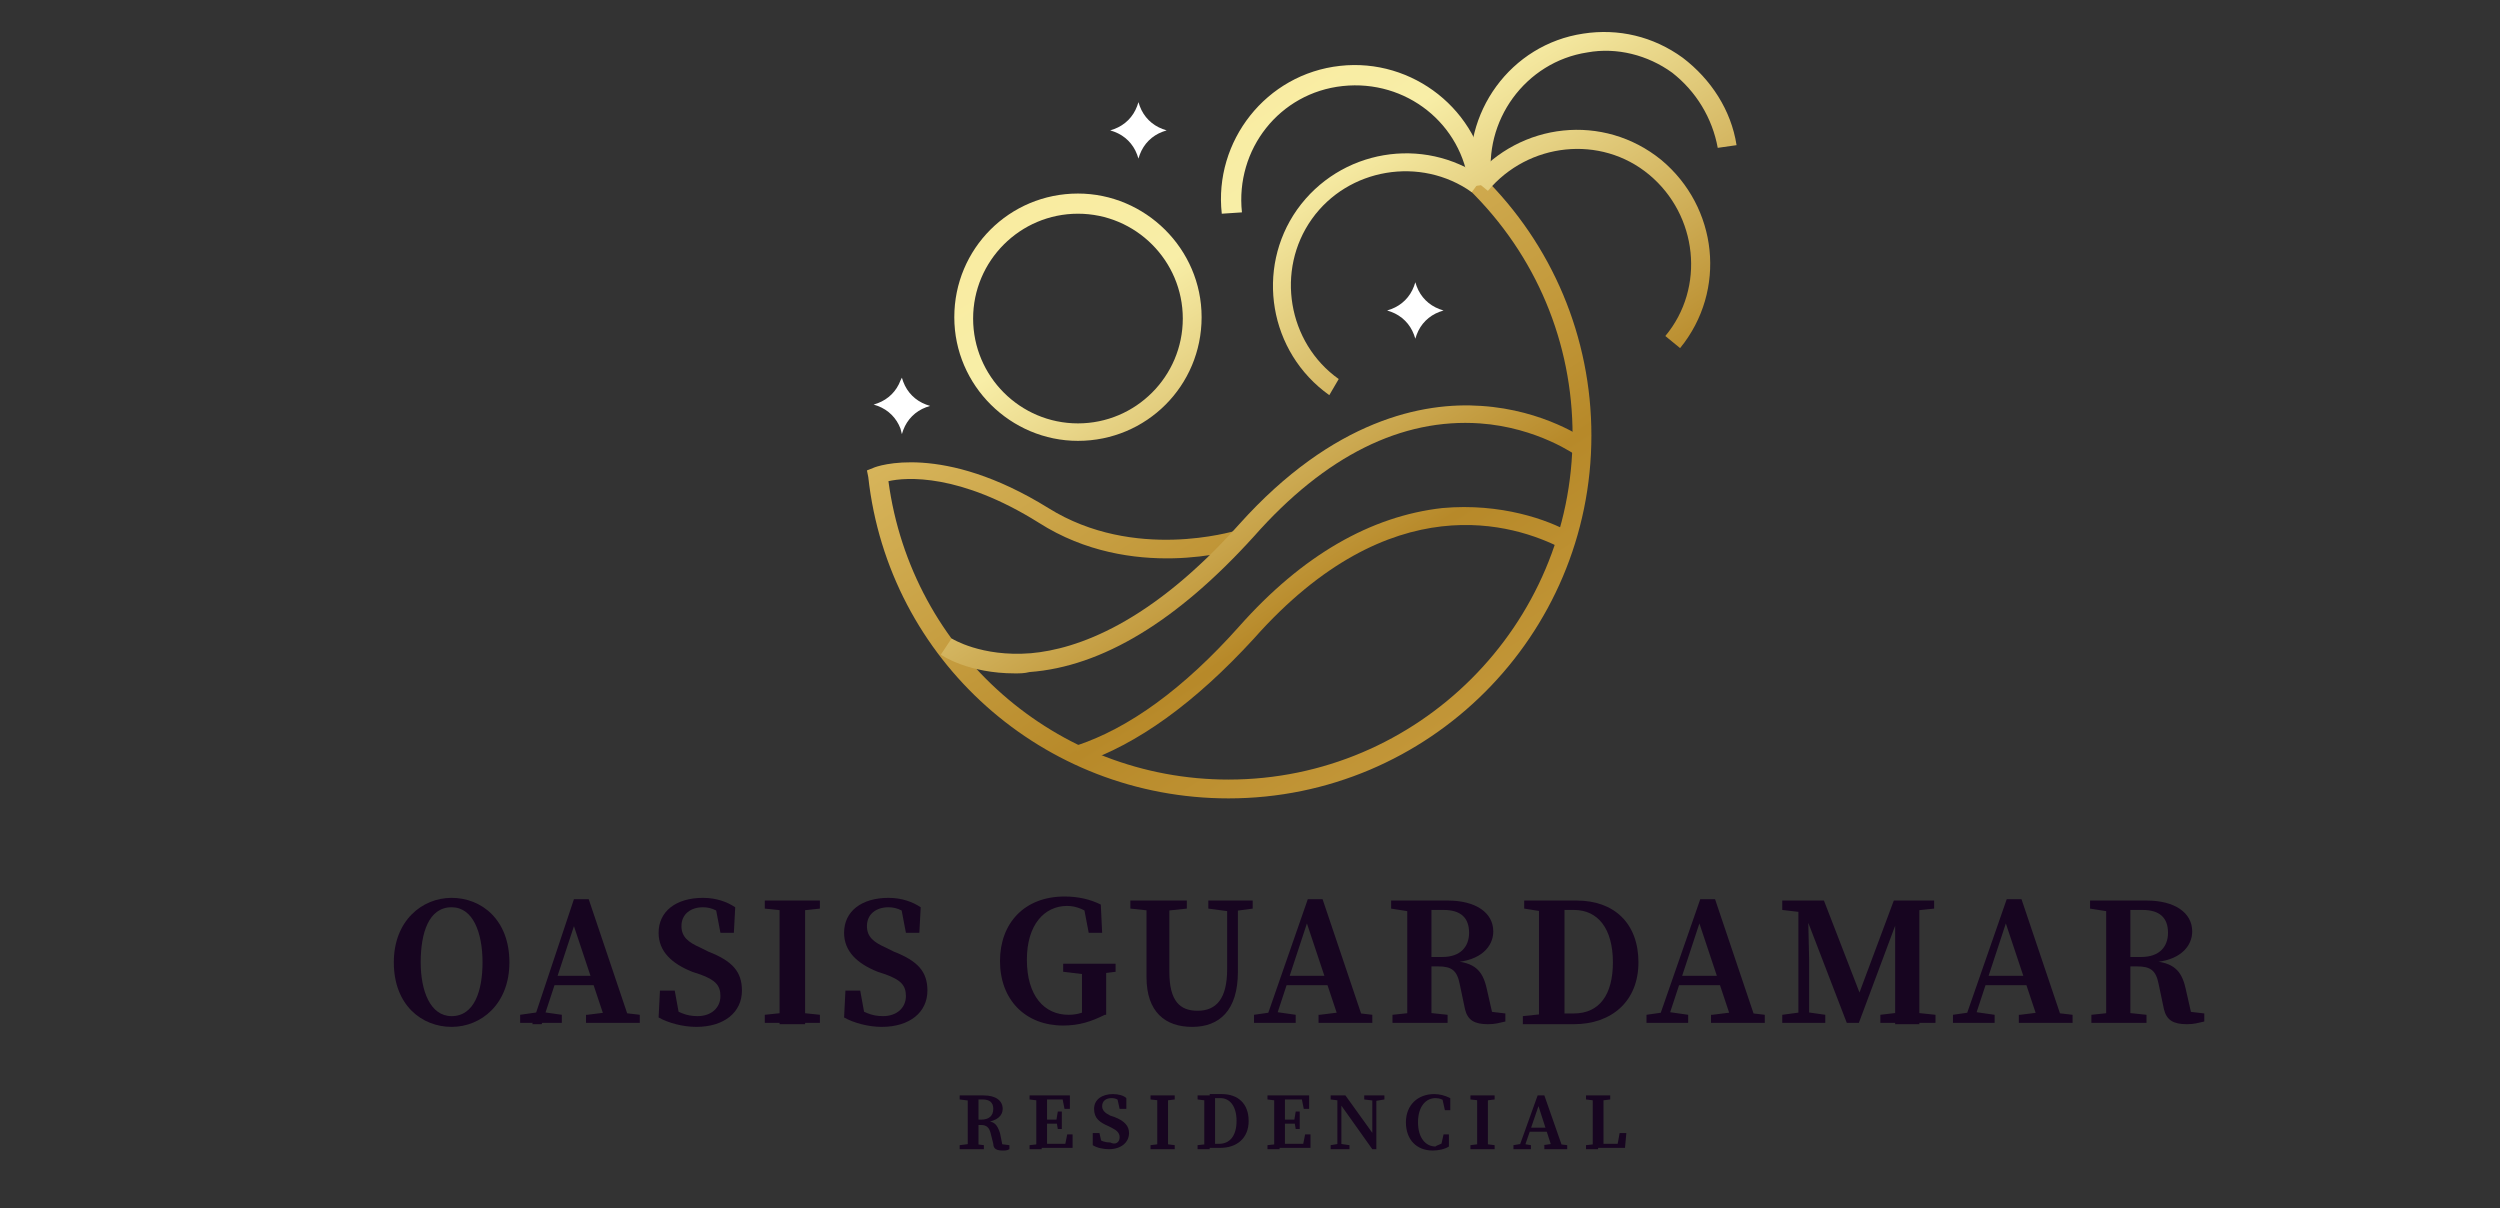 <?xml version="1.0" encoding="utf-8"?>
<!-- Generator: Adobe Illustrator 24.0.1, SVG Export Plug-In . SVG Version: 6.00 Build 0)  -->
<svg version="1.1" id="Capa_1" xmlns="http://www.w3.org/2000/svg" xmlns:xlink="http://www.w3.org/1999/xlink" x="0px" y="0px"
	 viewBox="0 0 186 89.9" style="enable-background:new 0 0 186 89.9;" xml:space="preserve">
<rect x="0" y="0" width="186" height="89.9" fill="#333333" stroke="none"/>
<style type="text/css">
	.st0{fill:url(#SVGID_1_);}
	.st1{fill:url(#SVGID_2_);}
	.st2{fill:url(#SVGID_3_);}
	.st3{fill:url(#SVGID_4_);}
	.st4{fill:url(#SVGID_5_);}
	.st5{fill:url(#SVGID_6_);}
	.st6{fill:url(#SVGID_7_);}
	.st7{fill:url(#SVGID_8_);}
	.st8{fill:#FFFFFF;}
	.st9{fill:#170520;}
</style>
<g>
	<g>
		<g>
			<g>
				<linearGradient id="SVGID_1_" gradientUnits="userSpaceOnUse" x1="64.846" y1="-0.417" x2="105.76" y2="63.662">
					<stop  offset="0" style="stop-color:#FBE693"/>
					<stop  offset="0.377" style="stop-color:#F8EEA7"/>
					<stop  offset="0.735" style="stop-color:#B78929"/>
					<stop  offset="1" style="stop-color:#C89D40"/>
				</linearGradient>
				<path class="st0" d="M80.2,32.8c-5,0-9.2-4.1-9.2-9.2s4.1-9.2,9.2-9.2c5,0,9.2,4.1,9.2,9.2S85.3,32.8,80.2,32.8z M80.2,15.9
					c-4.3,0-7.8,3.5-7.8,7.8s3.5,7.8,7.8,7.8c4.3,0,7.8-3.5,7.8-7.8S84.5,15.9,80.2,15.9z"/>
			</g>
			<g>
				<linearGradient id="SVGID_2_" gradientUnits="userSpaceOnUse" x1="68.827" y1="-2.959" x2="109.741" y2="61.12">
					<stop  offset="0" style="stop-color:#FBE693"/>
					<stop  offset="0.735" style="stop-color:#B78929"/>
					<stop  offset="1" style="stop-color:#C89D40"/>
				</linearGradient>
				<path class="st1" d="M91.4,59.4c-13.8,0-25.3-10.3-26.8-23.9l-0.1-0.5l0.5-0.2c0.2-0.1,5.1-1.9,13,3c6.4,4,13.8,1.7,13.9,1.7
					l0.4,1.3c-0.3,0.1-8.1,2.5-15-1.9c-5.9-3.7-9.9-3.4-11.2-3.1C67.8,48.5,78.6,58,91.4,58c14.1,0,25.6-11.5,25.6-25.6
					c0-6.9-2.7-13.4-7.7-18.3l1-1c5.2,5.1,8.1,12,8.1,19.3C118.4,47.3,106.3,59.4,91.4,59.4z"/>
			</g>
			<g>
				<linearGradient id="SVGID_3_" gradientUnits="userSpaceOnUse" x1="66.904" y1="-1.731" x2="107.818" y2="62.348">
					<stop  offset="0" style="stop-color:#FBE693"/>
					<stop  offset="0.377" style="stop-color:#F8EEA7"/>
					<stop  offset="0.735" style="stop-color:#B78929"/>
					<stop  offset="1" style="stop-color:#C89D40"/>
				</linearGradient>
				<path class="st2" d="M75.5,50.1c-3.4,0-5.4-1.3-5.5-1.4l0.8-1.2c0,0,2.2,1.4,5.9,1.1c3.4-0.3,8.9-2.2,15.5-9.6
					c7-7.8,13.7-9.1,18-8.8c4.7,0.3,7.8,2.5,7.9,2.6l-0.8,1.1c0,0-2.9-2.1-7.2-2.4c-5.8-0.4-11.5,2.4-16.8,8.4
					C87.6,46.2,82,49.6,76.6,50C76.2,50.1,75.9,50.1,75.5,50.1z"/>
			</g>
			<g>
				<linearGradient id="SVGID_4_" gradientUnits="userSpaceOnUse" x1="66.771" y1="-1.647" x2="107.685" y2="62.433">
					<stop  offset="0" style="stop-color:#FBE693"/>
					<stop  offset="0.377" style="stop-color:#F8EEA7"/>
					<stop  offset="0.735" style="stop-color:#B78929"/>
					<stop  offset="1" style="stop-color:#C89D40"/>
				</linearGradient>
				<path class="st3" d="M80.4,56.8L80,55.5c4-1.3,8.1-4.3,12.2-8.9c4.7-5.3,9.8-8.2,15.1-8.8c4.4-0.4,7.9,0.9,9.5,1.8l-0.6,1.2
					c-3.5-1.8-12.7-4.8-22.9,6.7C88.9,52.3,84.6,55.4,80.4,56.8z"/>
			</g>
			<g>
				<linearGradient id="SVGID_5_" gradientUnits="userSpaceOnUse" x1="82.922" y1="-11.959" x2="123.837" y2="52.12">
					<stop  offset="0" style="stop-color:#FBE693"/>
					<stop  offset="0.377" style="stop-color:#F8EEA7"/>
					<stop  offset="0.735" style="stop-color:#B78929"/>
					<stop  offset="1" style="stop-color:#C89D40"/>
				</linearGradient>
				<path class="st4" d="M98.9,29.4c-4.5-3.2-5.5-9.4-2.4-13.8c3.2-4.5,9.4-5.5,13.8-2.4l-0.8,1.1c-3.8-2.7-9.2-1.8-11.9,2
					c-2.7,3.8-1.8,9.2,2,11.9L98.9,29.4z"/>
			</g>
			<g>
				<linearGradient id="SVGID_6_" gradientUnits="userSpaceOnUse" x1="83.885" y1="-12.573" x2="124.799" y2="51.506">
					<stop  offset="0" style="stop-color:#FBE693"/>
					<stop  offset="0.377" style="stop-color:#F8EEA7"/>
					<stop  offset="0.735" style="stop-color:#B78929"/>
					<stop  offset="1" style="stop-color:#C89D40"/>
				</linearGradient>
				<path class="st5" d="M90.9,15.9c-0.6-5.4,3.3-10.4,8.8-11c5.4-0.6,10.4,3.3,11,8.8l-1.4,0.2c-0.5-4.7-4.7-8-9.4-7.5
					c-4.7,0.5-8,4.7-7.5,9.4L90.9,15.9z"/>
			</g>
			<g>
				<linearGradient id="SVGID_7_" gradientUnits="userSpaceOnUse" x1="98.117" y1="-21.661" x2="139.031" y2="42.418">
					<stop  offset="0" style="stop-color:#FBE693"/>
					<stop  offset="0.377" style="stop-color:#F8EEA7"/>
					<stop  offset="0.735" style="stop-color:#B78929"/>
					<stop  offset="1" style="stop-color:#C89D40"/>
				</linearGradient>
				<path class="st6" d="M109.5,13.8c-0.8-5.4,2.9-10.5,8.3-11.3c2.6-0.4,5.2,0.2,7.4,1.8c2.1,1.6,3.6,3.9,4,6.5l-1.4,0.2
					c-0.4-2.2-1.6-4.2-3.4-5.6c-1.8-1.3-4.1-1.9-6.3-1.5c-4.6,0.7-7.8,5.1-7.1,9.7L109.5,13.8z"/>
			</g>
			<g>
				<linearGradient id="SVGID_8_" gradientUnits="userSpaceOnUse" x1="95.941" y1="-20.272" x2="136.856" y2="43.808">
					<stop  offset="0" style="stop-color:#FBE693"/>
					<stop  offset="0.377" style="stop-color:#F8EEA7"/>
					<stop  offset="0.735" style="stop-color:#B78929"/>
					<stop  offset="1" style="stop-color:#C89D40"/>
				</linearGradient>
				<path class="st7" d="M125,25.9l-1.1-0.9c3-3.6,2.4-9-1.2-12c-3.6-3-9-2.4-12,1.2l-1.1-0.9c3.5-4.2,9.7-4.9,14-1.4
					C127.8,15.4,128.5,21.6,125,25.9z"/>
			</g>
		</g>
		<path class="st8" d="M105.3,21l0.1,0.3c0.3,0.8,0.9,1.4,1.7,1.7l0.3,0.1l-0.3,0.1c-0.8,0.3-1.4,0.9-1.7,1.7l-0.1,0.3l-0.1-0.3
			c-0.3-0.8-0.9-1.4-1.7-1.7l-0.3-0.1l0.3-0.1c0.8-0.3,1.4-0.9,1.7-1.7L105.3,21z"/>
		<path class="st8" d="M84.7,7.6l0.1,0.3c0.3,0.8,0.9,1.4,1.7,1.7l0.3,0.1l-0.3,0.1c-0.8,0.3-1.4,0.9-1.7,1.7l-0.1,0.3l-0.1-0.3
			c-0.3-0.8-0.9-1.4-1.7-1.7l-0.3-0.1l0.3-0.1c0.8-0.3,1.4-0.9,1.7-1.7L84.7,7.6z"/>
		<path class="st8" d="M67.1,28.1l0.1,0.3c0.3,0.8,0.9,1.4,1.7,1.7l0.3,0.1l-0.3,0.1c-0.8,0.3-1.4,0.9-1.7,1.7l-0.1,0.3L67,31.9
			c-0.3-0.8-0.9-1.4-1.7-1.7L65,30.1l0.3-0.1c0.8-0.3,1.4-0.9,1.7-1.7L67.1,28.1z"/>
	</g>
	<g>
		<g>
			<path class="st9" d="M37.9,71.6c0,3.1-2.1,4.8-4.3,4.8c-2.2,0-4.3-1.6-4.3-4.8c0-3.1,2.1-4.8,4.3-4.8
				C35.8,66.8,37.9,68.4,37.9,71.6z M33.6,75.6c1.7,0,2.3-1.9,2.3-4c0-2.2-0.7-4.1-2.3-4.1c-1.7,0-2.3,1.9-2.3,4.1
				C31.3,73.7,32,75.6,33.6,75.6z"/>
			<path class="st9" d="M38.7,75.5l1.4-0.2h0.3l1.4,0.2v0.6h-3.1V75.5z M42.7,66.9h1.1l3.1,9.2h-1.8l-2.6-7.8L43,68l-2.7,8.2h-0.7
				L42.7,66.9z M41.2,72.6h3.7l0.3,0.7h-4.2L41.2,72.6z M43.7,75.5l1.6-0.2h0.6l1.7,0.2v0.6h-4V75.5z"/>
			<path class="st9" d="M53.6,74.1c0-0.8-0.4-1.2-1.5-1.6l-0.6-0.2c-1.5-0.6-2.5-1.5-2.5-2.9c0-1.6,1.3-2.6,3.3-2.6
				c1,0,1.8,0.3,2.4,0.7l-0.1,1.9h-1l-0.4-2.1l1,0.4v0.7c-0.7-0.6-1.2-0.9-1.9-0.9c-0.9,0-1.6,0.5-1.6,1.4c0,0.8,0.5,1.2,1.4,1.6
				l0.6,0.3c1.8,0.7,2.5,1.5,2.5,2.9c0,1.6-1.3,2.7-3.4,2.7c-1,0-2.1-0.3-2.8-0.7l0.1-2h1.1l0.4,2.2l-1-0.4v-0.7
				c0.9,0.5,1.4,0.8,2.3,0.8C52.9,75.6,53.6,75,53.6,74.1z"/>
			<path class="st9" d="M56.9,67.6V67H61v0.6l-1.9,0.2h-0.3L56.9,67.6z M59.1,75.3l1.9,0.2v0.6h-4.1v-0.6l1.9-0.2H59.1z M58,71.3
				c0-1.4,0-2.8,0-4.3h1.9c0,1.4,0,2.8,0,4.3v0.6c0,1.4,0,2.9,0,4.3H58c0-1.4,0-2.8,0-4.3V71.3z"/>
			<path class="st9" d="M67.4,74.1c0-0.8-0.4-1.2-1.5-1.6l-0.6-0.2c-1.5-0.6-2.5-1.5-2.5-2.9c0-1.6,1.3-2.6,3.3-2.6
				c1,0,1.8,0.3,2.4,0.7l-0.1,1.9h-1l-0.4-2.1l1,0.4v0.7c-0.7-0.6-1.2-0.9-1.9-0.9c-0.9,0-1.6,0.5-1.6,1.4c0,0.8,0.5,1.2,1.4,1.6
				l0.6,0.3c1.8,0.7,2.5,1.5,2.5,2.9c0,1.6-1.3,2.7-3.4,2.7c-1,0-2.1-0.3-2.8-0.7l0.1-2h1.1l0.4,2.2l-1-0.4v-0.7
				c0.9,0.5,1.4,0.8,2.3,0.8C66.7,75.6,67.4,75,67.4,74.1z"/>
			<path class="st9" d="M82.2,75.5c-1,0.5-1.9,0.8-3.1,0.8c-2.8,0-4.7-1.9-4.7-4.8c0-2.8,1.8-4.8,4.8-4.8c1,0,1.9,0.2,2.7,0.6
				l0.1,2.1h-1l-0.4-2.1l0.9,0.2v0.8c-0.7-0.6-1.4-0.9-2.1-0.9c-1.7,0-3,1.4-3,4c0,2.7,1.3,4.1,3.1,4.1c0.7,0,1.2-0.2,1.8-0.5
				l-0.8,0.8v-0.9c0-1.1,0-2.1,0-3.2h1.8c0,1.1,0,2.1,0,3.2V75.5z M79.1,72.3v-0.6H83v0.6l-1.6,0.2h-0.6L79.1,72.3z"/>
			<path class="st9" d="M84.1,67.6V67h4.2v0.6l-1.9,0.2H86L84.1,67.6z M89.1,75.2c1.4,0,2.2-0.9,2.2-3.1V67h0.8v5.3
				c0,2.9-1.4,4.1-3.4,4.1c-2,0-3.4-1.1-3.4-3.7v-1.5c0-1.4,0-2.8,0-4.2H87c0,1.4,0,2.8,0,4.2v1.1C87,74.5,87.8,75.2,89.1,75.2z
				 M91.4,67.8l-1.5-0.2V67h3.3v0.6l-1.5,0.2H91.4z"/>
			<path class="st9" d="M93.3,75.5l1.4-0.2h0.3l1.4,0.2v0.6h-3.1V75.5z M97.3,66.9h1.1l3.1,9.2h-1.8l-2.6-7.8l0.4-0.4l-2.7,8.2h-0.7
				L97.3,66.9z M95.7,72.6h3.7l0.3,0.7h-4.2L95.7,72.6z M98.2,75.5l1.6-0.2h0.6l1.7,0.2v0.6h-4V75.5z"/>
			<path class="st9" d="M103.5,67.6V67h2.1v0.9h-0.2L103.5,67.6z M105.8,75.3l1.9,0.2v0.6h-4.1v-0.6l1.9-0.2H105.8z M104.7,71.3
				c0-1.4,0-2.8,0-4.3h1.8c0,1.4,0,2.8,0,4.3v0.4c0,1.5,0,2.9,0,4.4h-1.8c0-1.4,0-2.8,0-4.3V71.3z M105.6,71.2h1.7
				c1.4,0,2-0.8,2-1.8c0-1.1-0.6-1.7-1.9-1.7h-1.8V67h2.1c2.1,0,3.4,0.9,3.4,2.3c0,1.1-0.9,2.2-3,2.3l0-0.1c1.6,0.1,2.2,0.7,2.5,2
				l0.5,2.2l-0.8-0.5l1.7,0.2v0.6c-0.5,0.1-0.7,0.2-1.3,0.2c-1,0-1.5-0.3-1.7-1.1l-0.4-1.9c-0.2-1-0.6-1.3-1.6-1.3h-1.5V71.2z"/>
			<path class="st9" d="M113.4,67.6V67h2.1v0.9h-0.2L113.4,67.6z M115.4,75.3v0.9h-2.1v-0.6l1.9-0.2H115.4z M114.5,71.3
				c0-1.4,0-2.8,0-4.3h1.9c0,1.4,0,2.8,0,4.3v0.5c0,1.5,0,3,0,4.4h-1.9c0-1.4,0-2.8,0-4.4V71.3z M115.4,75.4h1.7
				c1.9,0,2.9-1.4,2.9-3.8c0-2.5-1.1-3.9-2.9-3.9h-1.8V67h2c2.8,0,4.6,1.7,4.6,4.6c0,2.9-2,4.6-4.8,4.6h-1.7V75.4z"/>
			<path class="st9" d="M122.5,75.5l1.4-0.2h0.3l1.4,0.2v0.6h-3.1V75.5z M126.5,66.9h1.1l3.1,9.2h-1.8l-2.6-7.8l0.4-0.4l-2.7,8.2
				h-0.7L126.5,66.9z M124.9,72.6h3.7l0.3,0.7h-4.2L124.9,72.6z M127.4,75.5l1.6-0.2h0.6l1.7,0.2v0.6h-4V75.5z"/>
			<path class="st9" d="M132.6,75.5l1.5-0.2h0.3l1.4,0.2v0.6h-3.2V75.5z M132.6,67h1.9l0,0.9h-0.2l-1.7-0.2V67z M133.8,67h0.7
				l0.1,4.4v4.7h-0.8V67z M133.9,67h1.8l2.9,7.5h-0.5l2.8-7.5h0.8l-3.4,9.1h-0.9L133.9,67z M139.9,75.5l1.7-0.2h0.5l1.9,0.2v0.6
				h-4.1V75.5z M141,72l0-5h1.8c0,1.4,0,2.8,0,4.3v0.6c0,1.4,0,2.9,0,4.3H141C141,74.7,141,73.3,141,72z M141.9,67h2v0.6l-1.9,0.2
				h-0.2V67z"/>
			<path class="st9" d="M145.3,75.5l1.4-0.2h0.3l1.4,0.2v0.6h-3.1V75.5z M149.3,66.9h1.1l3.1,9.2h-1.8l-2.6-7.8l0.4-0.4l-2.7,8.2
				h-0.7L149.3,66.9z M147.8,72.6h3.7l0.3,0.7h-4.2L147.8,72.6z M150.3,75.5l1.6-0.2h0.6l1.7,0.2v0.6h-4V75.5z"/>
			<path class="st9" d="M155.5,67.6V67h2.1v0.9h-0.2L155.5,67.6z M157.8,75.3l1.9,0.2v0.6h-4.1v-0.6l1.9-0.2H157.8z M156.7,71.3
				c0-1.4,0-2.8,0-4.3h1.8c0,1.4,0,2.8,0,4.3v0.4c0,1.5,0,2.9,0,4.4h-1.8c0-1.4,0-2.8,0-4.3V71.3z M157.6,71.2h1.7
				c1.4,0,2-0.8,2-1.8c0-1.1-0.6-1.7-1.9-1.7h-1.8V67h2.1c2.1,0,3.4,0.9,3.4,2.3c0,1.1-0.9,2.2-3,2.3l0-0.1c1.6,0.1,2.2,0.7,2.5,2
				l0.5,2.2l-0.8-0.5l1.7,0.2v0.6c-0.5,0.1-0.7,0.2-1.3,0.2c-1,0-1.5-0.3-1.7-1.1l-0.4-1.9c-0.2-1-0.6-1.3-1.6-1.3h-1.5V71.2z"/>
		</g>
		<g>
			<path class="st9" d="M71.4,81.8v-0.3h0.9v0.4h-0.1L71.4,81.8z M72.4,85.1l0.8,0.1v0.3h-1.8v-0.3l0.8-0.1H72.4z M72,83.3
				c0-0.6,0-1.2,0-1.8h0.8c0,0.6,0,1.2,0,1.9v0.2c0,0.7,0,1.3,0,1.9h-0.8c0-0.6,0-1.2,0-1.8V83.3z M72.3,83.3h0.7
				c0.6,0,0.9-0.3,0.9-0.8c0-0.5-0.3-0.7-0.8-0.7h-0.8v-0.3h0.9c0.9,0,1.4,0.4,1.4,1c0,0.5-0.4,0.9-1.3,1l0-0.1
				c0.7,0,0.9,0.3,1.1,0.9l0.2,1l-0.3-0.2l0.8,0.1v0.3c-0.2,0.1-0.3,0.1-0.5,0.1c-0.4,0-0.7-0.1-0.7-0.5l-0.2-0.8
				c-0.1-0.4-0.3-0.6-0.7-0.6h-0.6V83.3z"/>
			<path class="st9" d="M76.6,81.8v-0.3h0.9v0.4h-0.1L76.6,81.8z M77.5,85.1v0.4h-0.9v-0.3L77.5,85.1L77.5,85.1z M77.1,83.3
				c0-0.6,0-1.2,0-1.8h0.8c0,0.6,0,1.2,0,1.8v0.2c0,0.7,0,1.3,0,1.9h-0.8c0-0.6,0-1.2,0-1.8V83.3z M79,81.5l0.4,0.3h-1.9v-0.3h2.1
				l0,1h-0.4L79,81.5z M78.8,83.6h-1.3v-0.3h1.3V83.6z M79.8,84.4l0,1h-2.2v-0.3h2l-0.4,0.3l0.2-1H79.8z M78.6,83.3l0.1-0.6H79v1.3
				h-0.3l-0.1-0.6V83.3z"/>
			<path class="st9" d="M83.3,84.6c0-0.3-0.2-0.5-0.6-0.7l-0.2-0.1c-0.7-0.3-1.1-0.6-1.1-1.3c0-0.7,0.6-1.1,1.4-1.1
				c0.4,0,0.8,0.1,1,0.3l0,0.8h-0.5l-0.2-0.9l0.4,0.2v0.3c-0.3-0.3-0.5-0.4-0.8-0.4c-0.4,0-0.7,0.2-0.7,0.6c0,0.3,0.2,0.5,0.6,0.7
				l0.3,0.1c0.8,0.3,1.1,0.7,1.1,1.2c0,0.7-0.6,1.2-1.5,1.2c-0.4,0-0.9-0.1-1.2-0.3l0-0.9h0.5l0.2,0.9l-0.4-0.2v-0.3
				c0.4,0.2,0.6,0.3,1,0.3C83,85.2,83.3,85,83.3,84.6z"/>
			<path class="st9" d="M85.6,81.8v-0.3h1.8v0.3l-0.8,0.1h-0.1L85.6,81.8z M86.6,85.1l0.8,0.1v0.3h-1.8v-0.3l0.8-0.1H86.6z
				 M86.1,83.3c0-0.6,0-1.2,0-1.8h0.8c0,0.6,0,1.2,0,1.8v0.3c0,0.6,0,1.2,0,1.8h-0.8c0-0.6,0-1.2,0-1.8V83.3z"/>
			<path class="st9" d="M89.1,81.8v-0.3H90v0.4h-0.1L89.1,81.8z M90,85.1v0.4h-0.9v-0.3L90,85.1L90,85.1z M89.6,83.3
				c0-0.6,0-1.2,0-1.8h0.8c0,0.6,0,1.2,0,1.8v0.2c0,0.7,0,1.3,0,1.9h-0.8c0-0.6,0-1.2,0-1.9V83.3z M90,85.1h0.7
				c0.8,0,1.3-0.6,1.3-1.7c0-1.1-0.5-1.7-1.2-1.7H90v-0.3h0.9c1.2,0,2,0.7,2,2c0,1.3-0.9,2-2.1,2H90V85.1z"/>
			<path class="st9" d="M94.3,81.8v-0.3h0.9v0.4h-0.1L94.3,81.8z M95.2,85.1v0.4h-0.9v-0.3L95.2,85.1L95.2,85.1z M94.8,83.3
				c0-0.6,0-1.2,0-1.8h0.8c0,0.6,0,1.2,0,1.8v0.2c0,0.7,0,1.3,0,1.9h-0.8c0-0.6,0-1.2,0-1.8V83.3z M96.8,81.5l0.4,0.3h-1.9v-0.3h2.1
				l0,1h-0.4L96.8,81.5z M96.5,83.6h-1.3v-0.3h1.3V83.6z M97.5,84.4l0,1h-2.2v-0.3h2l-0.4,0.3l0.2-1H97.5z M96.3,83.3l0.1-0.6h0.3
				v1.3h-0.3l-0.1-0.6V83.3z"/>
			<path class="st9" d="M99,85.2l0.6-0.1h0.1l0.7,0.1v0.3H99V85.2z M99.4,81.7l0.4,0.2L99,81.8v-0.3h1.1l2.3,3.2v0.8h-0.3L99.4,81.7
				z M99.5,81.5l0.3,0.3v3.7h-0.3V81.5z M101.5,81.5h1.5v0.3l-0.6,0.1h-0.1l-0.8-0.1V81.5z M102.1,81.5h0.3v4l-0.3-0.3V81.5z"/>
			<path class="st9" d="M107.6,84.9v0.3l-0.4,0.1l0.2-0.9h0.4l0,0.9c-0.3,0.2-0.8,0.3-1.2,0.3c-1.2,0-2-0.8-2-2.1
				c0-1.3,0.9-2.1,2.1-2.1c0.4,0,0.8,0.1,1.2,0.3l0,0.9h-0.4l-0.2-0.9l0.4,0.1v0.3c-0.3-0.3-0.6-0.4-0.9-0.4c-0.7,0-1.3,0.6-1.3,1.8
				c0,1.2,0.6,1.8,1.3,1.8C106.9,85.2,107.3,85.1,107.6,84.9z"/>
			<path class="st9" d="M109.4,81.8v-0.3h1.8v0.3l-0.8,0.1h-0.1L109.4,81.8z M110.4,85.1l0.8,0.1v0.3h-1.8v-0.3l0.8-0.1H110.4z
				 M109.9,83.3c0-0.6,0-1.2,0-1.8h0.8c0,0.6,0,1.2,0,1.8v0.3c0,0.6,0,1.2,0,1.8h-0.8c0-0.6,0-1.2,0-1.8V83.3z"/>
			<path class="st9" d="M112.6,85.2l0.6-0.1h0.1l0.6,0.1v0.3h-1.3V85.2z M114.4,81.5h0.5l1.4,4h-0.8l-1.1-3.4l0.2-0.2l-1.2,3.5H113
				L114.4,81.5z M113.7,83.9h1.6l0.1,0.3h-1.8L113.7,83.9z M114.8,85.2l0.7-0.1h0.3l0.8,0.1v0.3h-1.7V85.2z"/>
			<path class="st9" d="M118,81.8v-0.3h1.8v0.3l-0.8,0.1h-0.2L118,81.8z M118.9,85.1v0.4H118v-0.3L118.9,85.1L118.9,85.1z
				 M118.5,81.5h0.8c0,0.6,0,1.2,0,1.8v0.4c0,0.5,0,1.1,0,1.7h-0.8c0-0.6,0-1.2,0-1.8v-0.3C118.5,82.7,118.5,82.1,118.5,81.5z
				 M121,84.3l-0.1,1.1h-2.1v-0.3h1.9l-0.4,0.3l0.2-1.1H121z"/>
		</g>
	</g>
</g>
</svg>
